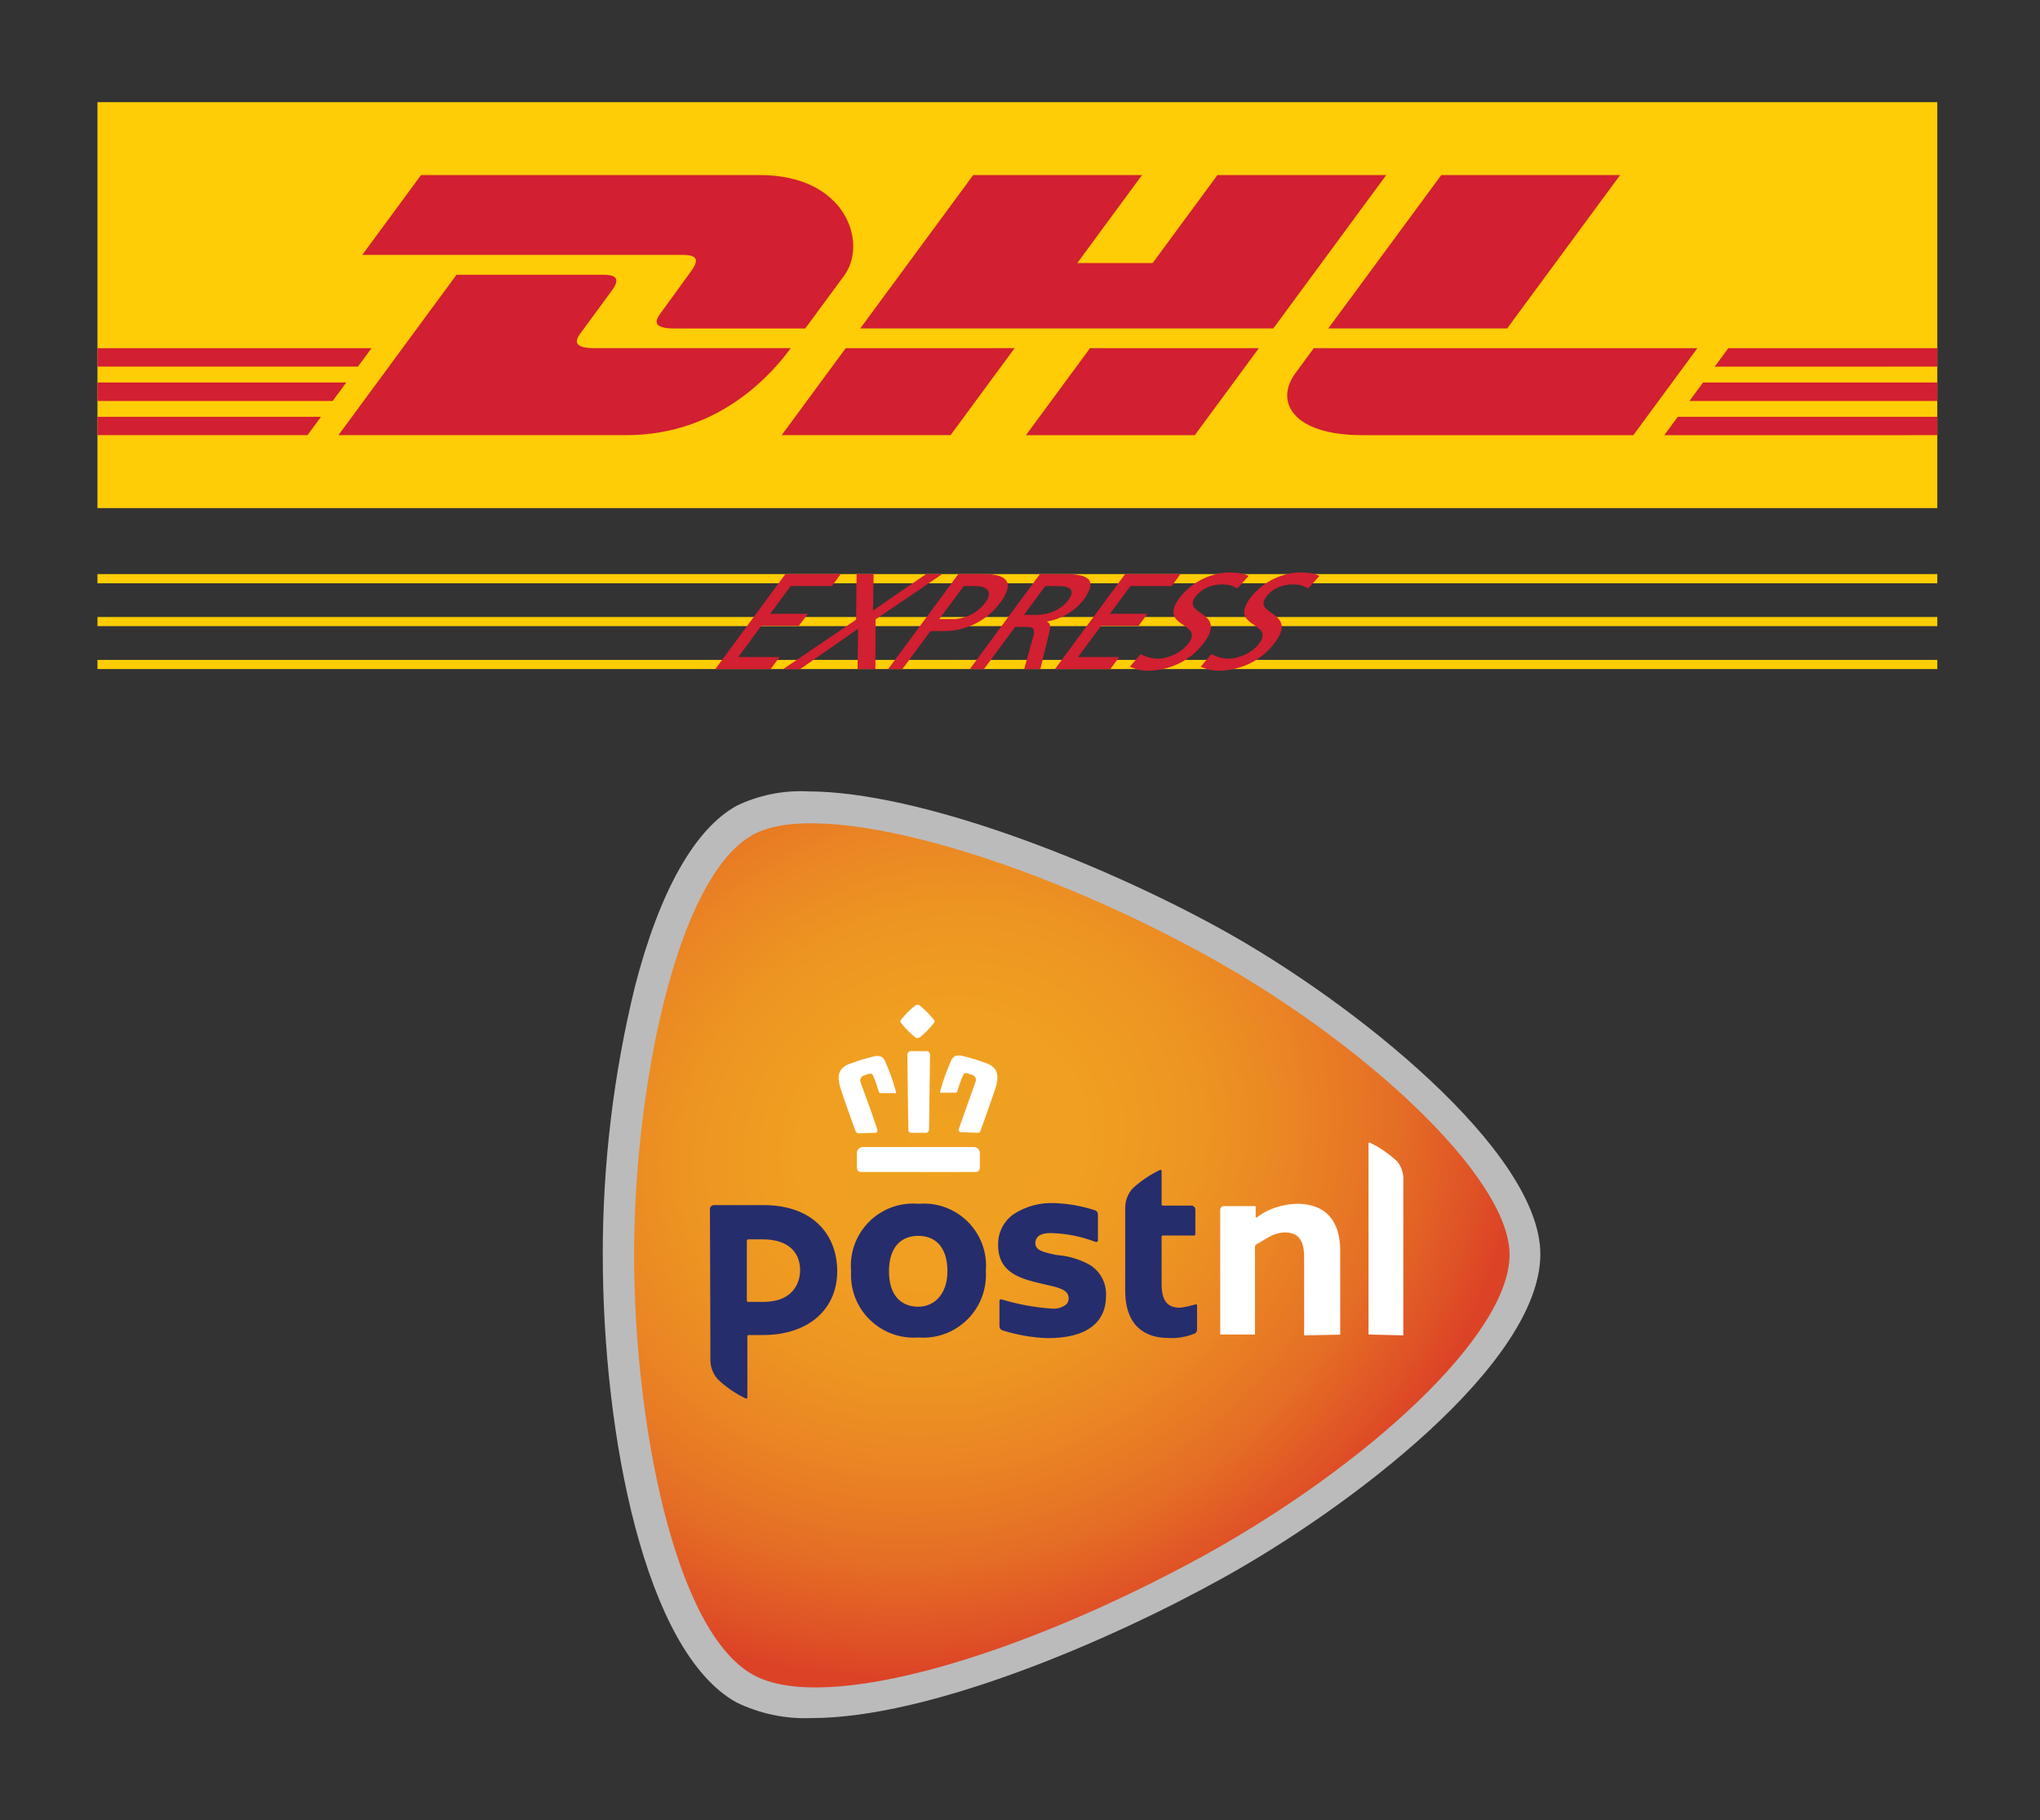 <?xml version="1.0" encoding="UTF-8"?>
<svg id="Layer_1" xmlns="http://www.w3.org/2000/svg" xmlns:xlink="http://www.w3.org/1999/xlink" version="1.1" viewBox="0 0 72.821 65">
  <rect x="0" y="0" width="72.821" height="65" fill="#333333" stroke="none"/>
  <!-- Generator: Adobe Illustrator 29.1.0, SVG Export Plug-In . SVG Version: 2.1.0 Build 142)  -->
  <defs>
    <style>
      .st0 {
        fill: #262d6c;
      }

      .st1 {
        fill: url(#radial-gradient);
      }

      .st2 {
        fill: #fff;
      }

      .st3 {
        fill: #ffcd05;
      }

      .st4 {
        fill: #d21f31;
      }

      .st5 {
        fill: #bbbbbc;
      }
    </style>
    <radialGradient id="radial-gradient" cx="26.311" cy="19.057" fx="26.311" fy="19.057" r="22.56" gradientTransform="translate(15.646 66.485) rotate(-22.13) scale(1 -.89)" gradientUnits="userSpaceOnUse">
      <stop offset="0" stop-color="#f0a120"/>
      <stop offset=".23" stop-color="#f09f20"/>
      <stop offset=".41" stop-color="#ed9522"/>
      <stop offset=".57" stop-color="#ea8424"/>
      <stop offset=".73" stop-color="#e56e25"/>
      <stop offset=".87" stop-color="#df5126"/>
      <stop offset=".93" stop-color="#dc4326"/>
    </radialGradient>
  </defs>
  <path class="st3" d="M69.155,3.648v14.494H3.479V3.648h65.676Z"/>
  <path class="st4" d="M15.029,6.251l-2.098,2.851h11.436c.578,0,.57.22.288.602-.287.389-.767,1.064-1.059,1.459-.148.2-.416.565.472.565h4.677s.754-1.026,1.386-1.883c.86-1.166.075-3.594-2.998-3.594l-12.102-0Z"/>
  <path class="st4" d="M12.081,15.538l4.215-5.727h5.23c.578,0,.571.22.288.602-.287.389-.775,1.057-1.067,1.452-.148.2-.416.566.472.566h7.007c-.583.798-2.473,3.107-5.867,3.107l-10.277 0.0 0-0ZM36.218,12.431l-2.286,3.107h-6.029s2.284-3.106,2.286-3.106l6.028-.001ZM45.454,11.728h-14.746l4.032-5.477h6.027l-2.311,3.141h2.69l2.312-3.141h6.026l-4.031,5.477ZM44.937,12.432l-2.287,3.107h-6.027s2.284-3.107,2.286-3.107h6.027ZM3.479,13.657h8.882l-.485.66H3.479v-.66ZM3.479,12.432h9.784l-.486.659H3.479v-.659ZM3.479,14.882h7.98l-.483.656H3.479v-.656ZM69.155,14.317h-8.847l.486-.66h8.362v.66ZM69.155,15.538l-9.747.001.483-.657h9.264v.656ZM61.694,12.432h7.461v.659l-7.946.001.485-.66ZM57.832,6.251l-4.032,5.477h-6.386s4.033-5.477,4.035-5.477h6.383v0ZM46.897,12.432s-.441.602-.654.891c-.757,1.023-.088,2.215,2.383,2.215h9.679l2.286-3.107h-13.694Z"/>
  <path class="st3" d="M3.479,20.498h65.676v.328H3.479v-.328ZM3.479,22.03h65.676v.328H3.479v-.328ZM3.479,23.562h65.676v.328H3.479v-.328Z"/>
  <path class="st4" d="M25.533,23.89h1.977l.315-.428h-1.471l.825-1.118h1.34l.316-.428h-1.34l.731-.991h1.471l.316-.428h-1.976l-2.503,3.392ZM27.958,23.89h.607l2.067-1.438-.02,1.438h.637l.005-1.774,2.382-1.618h-.576l-1.896,1.302.021-1.302h-.607l-.018,1.628-2.601,1.764ZM34.401,20.926h.43c.313,0,.664.155.348.583-.33.447-.835.598-1.149.598h-.5l.872-1.181h-0ZM31.708,23.89h.505l1-1.356h.495c.637,0,1.446-.267,2.002-1.021.57-.773.148-1.016-.575-1.016h-.925l-2.503,3.392h-0ZM34.619,23.89h.506l1.112-1.506h.303c.268,0,.435,0,.348.33l-.327,1.176h.576l.33-1.351c.043-.209.021-.282-.093-.34l.007-.01c.46-.068.993-.36,1.298-.773.599-.811.005-.918-.692-.918h-.864l-2.503,3.392-0-0ZM37.312,20.926h.485c.465,0,.564.194.338.5-.24.326-.674.53-1.154.53h-.43l.76-1.03h0ZM37.66,23.89h1.977l.315-.428h-1.471l.825-1.118h1.34l.315-.428h-1.339l.731-.991h1.471l.316-.428h-1.976l-2.503,3.392ZM44.574,20.561c-.182-.083-.431-.122-.664-.122-.637,0-1.369.321-1.814.923-.778,1.055.893.846.333,1.604-.294.398-.813.554-1.101.554-.258,0-.489-.097-.611-.165l-.384.452c.179.073.371.141.619.141.708,0,1.501-.287,2.035-1.011.825-1.117-.803-.967-.322-1.618.262-.355.667-.452.95-.452.263,0,.372.044.558.141l.401-.447h0ZM47.102,20.561c-.182-.083-.431-.122-.664-.122-.637,0-1.369.321-1.814.923-.778,1.055.893.846.333,1.604-.294.398-.813.554-1.101.554-.258,0-.49-.097-.611-.165l-.384.452c.179.073.371.141.619.141.708,0,1.501-.287,2.035-1.011.825-1.117-.803-.967-.322-1.618.262-.355.667-.452.95-.452.263,0,.372.044.558.141l.401-.447h0Z"/>
  <path class="st5" d="M28.821,28.257c4.024,0,10.483,2.553,14.772,4.922,4.727,2.606,11.387,7.93,11.392,11.599,0,3.906-6.819,9.076-11.392,11.599-4.142,2.293-10.471,4.969-14.625,4.969-.922.038-1.84-.153-2.671-.555-3.285-1.808-4.78-9.573-4.78-15.99-.003-3.223.381-6.435,1.146-9.567.875-3.398,2.133-5.637,3.634-6.464.786-.378,1.653-.554,2.523-.514Z"/>
  <path class="st1" d="M53.887,44.802c0-2.783-5.241-7.611-10.825-10.689-6.435-3.545-13.756-5.643-16.173-4.314-2.748,1.495-4.254,9.094-4.254,15.003s1.418,13.437,4.254,15.003c2.576,1.418,9.578-.674,16.173-4.308,5.673-3.149,10.819-7.794,10.825-10.695Z"/>
  <path class="st0" d="M35.191,45.393c.072,1.235-.87,2.294-2.105,2.367-.102.006-.204.005-.306-.003-1.234.09-2.307-.837-2.397-2.07-.007-.098-.008-.196-.002-.293-.109-1.222.793-2.302,2.015-2.411.132-.012.264-.012.396,0,1.223-.103,2.297.805,2.4,2.028.011.127.01.256-.001.383ZM33.82,45.393c0-.88-.443-1.265-1.04-1.265s-1.046.384-1.046,1.265c0,.88.449,1.265,1.046,1.265s1.04-.479,1.04-1.265ZM41.466,41.818c0-.035,0-.047-.053-.047-.361.172-.693.397-.987.668-.168.191-.261.437-.26.691v2.954c0,1.288.739,1.69,1.536,1.69.328.02.655-.037.957-.165.044-.028.071-.077.071-.13v-.839c.011-.023.002-.052-.022-.063-.012-.006-.025-.006-.037-.002-.177.055-.359.095-.544.118-.414,0-.662-.195-.662-.845v-1.69c-0-.023.018-.042.041-.042.002-0.0.004 0.0.006 0h1.111c.026 0.0.047-.021.047-.047v-.88c-.003-.079-.068-.142-.148-.142h-1.01c-.023.004-.044-.012-.047-.034-.001-.004-.001-.009,0-.013l-0-1.182ZM25.341,43.195c-.01-.081.048-.155.129-.164.006-.001.013-.001.019-.001h1.773c1.731,0,2.624,1.034,2.624,2.364s-.999,2.275-2.647,2.275h-.514c-.026,0-.047.021-.047.047h0v2.175c0,.035,0,.047-.053.047-.367-.175-.704-.406-.999-.685-.172-.189-.267-.436-.266-.691l-.018-5.365ZM28.561,45.357c0-.591-.366-1.105-1.341-1.105h-.514c-.025.003-.045.022-.047.047v2.145c.003.024.023.042.047.041h.538c1.164,0,1.318-.804,1.318-1.129ZM38.908,45.168c-.288-.162-.602-.272-.928-.325l-.319-.041c-.396-.089-.703-.154-.703-.408s.207-.366.538-.366c.554.011,1.102.119,1.619.319.031.01.064-.007.075-.038.001-.003.002-.006.002-.01v-.945c-.003-.067-.048-.124-.112-.142-.461-.149-.94-.235-1.424-.254-.525-.027-1.044.114-1.483.402-.351.252-.554.661-.544,1.093,0,1.022.839,1.217,1.631,1.4l.148.035c.366.083.739.165.739.461.005.083-.025.165-.083.225-.157.123-.358.176-.555.148-.601-.043-1.196-.154-1.773-.331-.03-0-.056.023-.059.053v.916c.002.065.044.122.106.142.524.166,1.069.26,1.619.278,1.371,0,2.08-.538,2.08-1.519.02-.441-.199-.859-.573-1.093Z"/>
  <path class="st2" d="M46.583,47.68h-.03v-2.801c0-.591-.207-.875-.697-.875-.209.011-.412.074-.591.183l-.431.254c-.021.015-.034.039-.035.065v3.144h-1.241v-4.455c0-.072.058-.13.13-.13h1.135c.005.009.005.02,0,.03v.349c0,.02.016.035.035.035h0l.035-.03c.152-.115.319-.208.496-.278.29-.116.598-.18.91-.189,1.01,0,1.542.591,1.542,1.678v2.996l-1.259.024ZM50.093,47.68v-5.495c.021-.255-.055-.508-.213-.709-.292-.276-.625-.505-.987-.68-.035,0-.041,0-.041.03v6.825h.03l1.211.03ZM34.819,41.848c.112,0,.16-.059.16-.183v-.502c-.003-.115-.098-.207-.213-.207h-3.971c-.114,0-.207.093-.207.207h0v.502c0,.124.047.183.16.183h4.071ZM34.872,40.447c.071,0,.112,0,.13-.077l.083-.225c.154-.437.42-1.182.473-1.365.083-.325.1-.65-.343-.815l-.431-.148c-.177-.053-.349-.095-.496-.13h-.083c-.11.002-.208.069-.248.171-.156.351-.286.712-.39,1.081-.01.025-.01.052,0,.077h.508c.059,0,.089,0,.1-.059.058-.202.131-.4.219-.591.014-.03.044-.048.077-.047h.047l.225.077c.082.042.117.14.083.225,0,0-.449,1.253-.591,1.666-.018.033-.018.073,0,.106.022.025.055.038.089.035l.55.018ZM33.058,40.447c.1,0,.106-.112.106-.112,0,0,.03-2.364.035-2.665.002-.04-.013-.078-.041-.106-.017-.022-.044-.033-.071-.03h-.591c-.025-.001-.05.01-.065.03-.028.028-.043.067-.041.106,0,.313.035,2.641.035,2.665s0,.112.106.112h.526ZM31.226,40.447c.041,0,.071,0,.083-.035.016-.034.016-.073,0-.106-.13-.414-.591-1.655-.591-1.666-.031-.086.007-.182.089-.225l.225-.077h.041c.035-.003.068.016.083.047.085.191.156.389.213.591,0,.041.047.059.106.059h.437c.02.011.045.011.065,0,.013-.024.013-.053,0-.077-.101-.37-.232-.732-.39-1.081-.036-.103-.133-.172-.242-.171h-.089c-.148.035-.319.077-.496.13l-.431.148c-.449.165-.431.49-.343.815.053.195.313.928.473,1.365.035.095.059.171.083.225.017.053.069.085.124.077l.561-.018ZM32.78,37.055c.028-0.0.056-.011.077-.03.177-.147.338-.314.479-.496.033-.032.033-.084.001-.117-0-0-.001-.001-.001-.001-.157-.199-.337-.377-.538-.532h-.095c-.202.153-.383.332-.538.532-.033.032-.033.084-.001.117 0.0 0.0.001.001.001.001.148.188.316.358.502.508.021.02.048.03.077.03l.035-.012Z"/>
</svg>